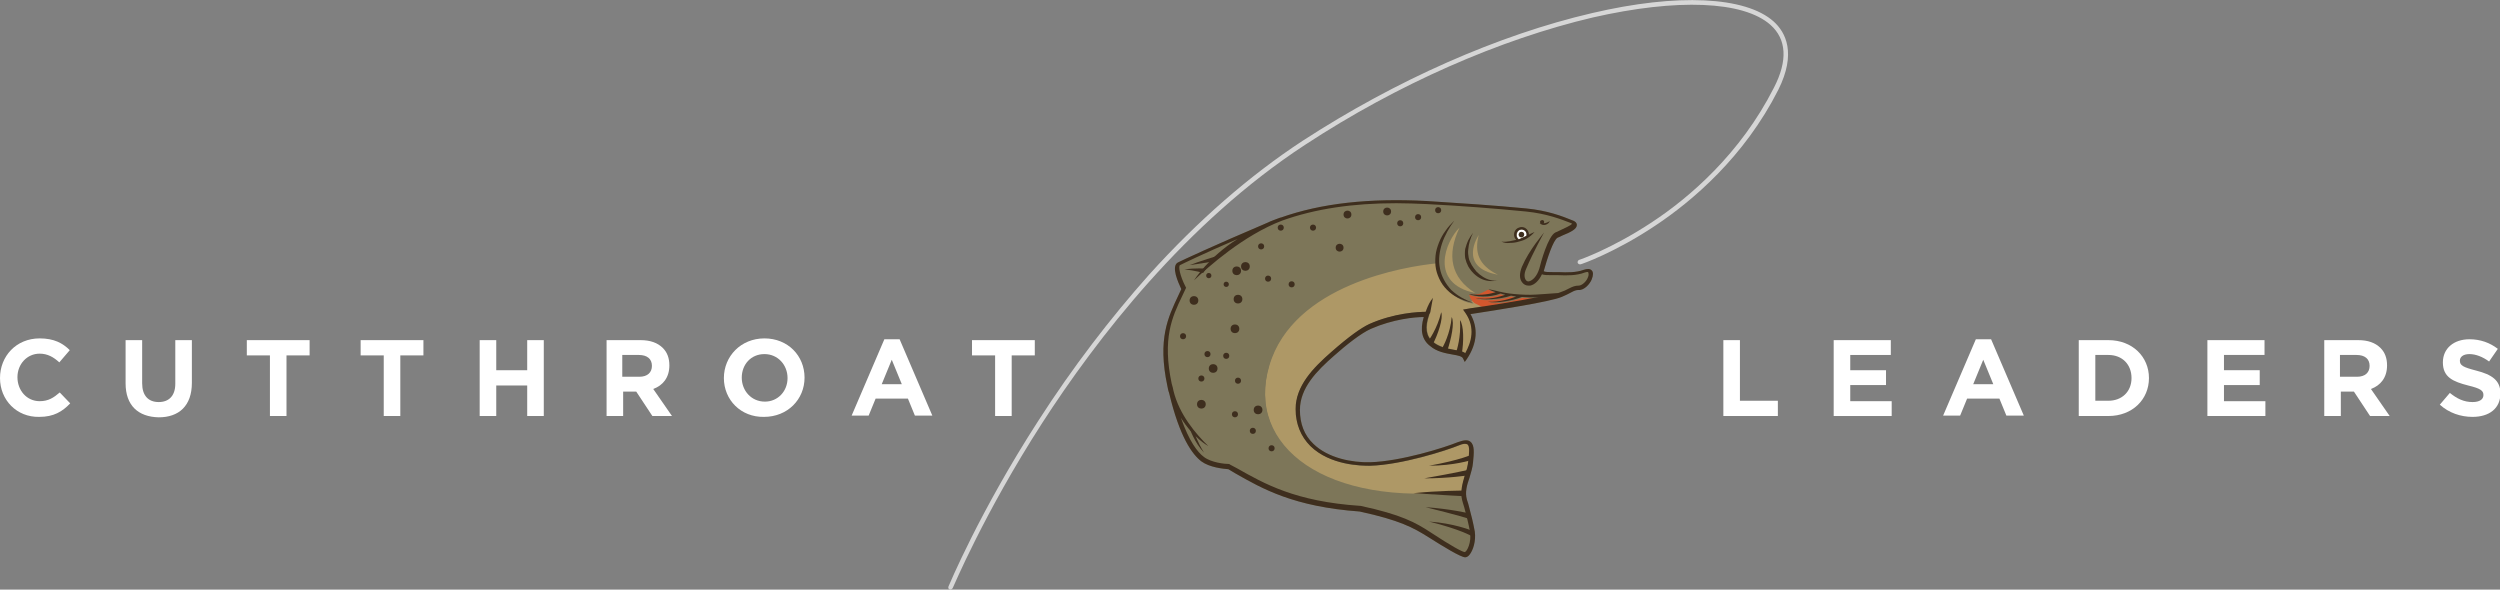 <svg xmlns="http://www.w3.org/2000/svg" xmlns:xlink="http://www.w3.org/1999/xlink" x="0px" y="0px" viewBox="0 0 573.3 135.2" style="enable-background:new 0 0 573.3 135.2;" xml:space="preserve">
<rect x="0" y="0" width="573.3" height="135.2" fill="#808080" stroke="none"/>
<style type="text/css">
	.st0{fill:#FFFFFF;}
	.st1{fill:#D6D6D6;}
	.st2{fill:#7D7659;}
	.st3{fill:#AE9866;}
	.st4{fill:#D2572E;}
	.st5{fill:#3E2E1E;}
</style>
<g id="Layer_1">
</g>
<g id="Layer_2">
	<g>
		<g>
			<path class="st0" d="M0,86.7L0,86.7c0-5,3.7-9.1,9.1-9.1c3.3,0,5.3,1.1,6.9,2.7l-2.4,2.8c-1.3-1.2-2.7-2-4.5-2     c-2.9,0-5.1,2.4-5.1,5.4v0c0,3,2.1,5.5,5.1,5.5c2,0,3.2-0.8,4.6-2l2.4,2.5c-1.8,1.9-3.8,3.1-7.1,3.1C3.8,95.7,0,91.7,0,86.7z"></path>
			<path class="st0" d="M28.8,87.9V78h3.8v9.9c0,2.8,1.4,4.3,3.8,4.3c2.3,0,3.8-1.4,3.8-4.2V78H44v9.8c0,5.3-3,7.9-7.6,7.9     C31.7,95.6,28.8,93,28.8,87.9z"></path>
			<path class="st0" d="M61.9,81.5h-5.3V78H71v3.5h-5.3v13.9h-3.8V81.5z"></path>
			<path class="st0" d="M88,81.5h-5.3V78h14.4v3.5h-5.3v13.9H88V81.5z"></path>
			<path class="st0" d="M110,78h3.8v6.9h7.1V78h3.8v17.4h-3.8v-7h-7.1v7H110V78z"></path>
			<path class="st0" d="M138.9,78h8c2.2,0,3.9,0.6,5.1,1.8c1,1,1.5,2.3,1.5,4v0c0,2.8-1.5,4.6-3.7,5.4l4.3,6.2h-4.5l-3.7-5.6h0h-3     v5.6h-3.8V78z M146.6,86.4c1.9,0,2.9-1,2.9-2.5v0c0-1.6-1.1-2.5-3-2.5h-3.8v5H146.6z"></path>
			<path class="st0" d="M166,86.7L166,86.7c0-5,3.9-9.1,9.3-9.1s9.2,4,9.2,9v0c0,5-3.9,9-9.3,9C169.9,95.7,166,91.7,166,86.7z      M180.6,86.7L180.6,86.7c0-3-2.2-5.5-5.3-5.5c-3.1,0-5.2,2.4-5.2,5.4v0c0,3,2.2,5.5,5.3,5.5C178.4,92.1,180.6,89.7,180.6,86.7z"></path>
			<path class="st0" d="M202.8,77.8h3.5l7.5,17.5h-4l-1.6-3.9h-7.4l-1.6,3.9h-3.9L202.8,77.8z M206.8,88.1l-2.3-5.6l-2.3,5.6H206.8z     "></path>
			<path class="st0" d="M228.2,81.5h-5.3V78h14.4v3.5h-5.3v13.9h-3.8V81.5z"></path>
		</g>
		<g>
			<path class="st0" d="M395.2,78h3.8v13.9h8.7v3.5h-12.5V78z"></path>
			<path class="st0" d="M420.5,78h13.1v3.4h-9.3v3.5h8.2v3.4h-8.2V92h9.5v3.4h-13.3V78z"></path>
			<path class="st0" d="M453.1,77.8h3.5l7.5,17.5h-4l-1.6-3.9h-7.4l-1.6,3.9h-3.9L453.1,77.8z M457.1,88.1l-2.3-5.6l-2.3,5.6H457.1z     "></path>
			<path class="st0" d="M476.7,78h6.8c5.5,0,9.3,3.8,9.3,8.7v0c0,4.9-3.8,8.7-9.3,8.7h-6.8V78z M483.5,91.9c3.1,0,5.3-2.1,5.3-5.2v0     c0-3.1-2.1-5.3-5.3-5.3h-3v10.5H483.5z"></path>
			<path class="st0" d="M506.2,78h13.1v3.4H510v3.5h8.2v3.4H510V92h9.5v3.4h-13.3V78z"></path>
			<path class="st0" d="M532.8,78h8c2.2,0,3.9,0.6,5.1,1.8c1,1,1.5,2.3,1.5,4v0c0,2.8-1.5,4.6-3.7,5.4l4.3,6.2h-4.5l-3.7-5.6h0h-3     v5.6h-3.8V78z M540.5,86.4c1.9,0,2.9-1,2.9-2.5v0c0-1.6-1.1-2.5-3-2.5h-3.8v5H540.5z"></path>
			<path class="st0" d="M559.5,92.8l2.3-2.7c1.6,1.3,3.2,2.1,5.2,2.1c1.6,0,2.5-0.6,2.5-1.6v0c0-1-0.6-1.5-3.5-2.2     c-3.5-0.9-5.8-1.9-5.8-5.3v0c0-3.2,2.5-5.3,6.1-5.3c2.5,0,4.7,0.8,6.5,2.2l-2,2.9c-1.5-1.1-3.1-1.7-4.5-1.7     c-1.5,0-2.2,0.7-2.2,1.5v0c0,1.1,0.7,1.5,3.8,2.3c3.5,0.9,5.5,2.2,5.5,5.2v0c0,3.5-2.6,5.4-6.4,5.4     C564.3,95.6,561.6,94.7,559.5,92.8z"></path>
		</g>
		<g>
			<g>
				<path class="st1" d="M218,135.2c-0.1,0-0.1,0-0.2,0c-0.3-0.1-0.4-0.4-0.3-0.7c0.1-0.2,7.1-17.1,20.6-38      c7.9-12.3,16.5-23.5,25.4-33.5c11.2-12.4,23-22.7,35.2-30.7C320.1,18.4,343.6,8,365.1,3c19.6-4.6,35.2-3.8,41.6,1.9      c2.8,2.5,5.3,7.3,1.1,15.7C400,36,388.1,46.1,379.5,51.8c-9.3,6.2-16.9,8.8-17,8.8c-0.3,0.1-0.6-0.1-0.7-0.3      c-0.1-0.3,0.1-0.6,0.3-0.7c0.1,0,7.6-2.6,16.8-8.7c8.5-5.6,20.2-15.6,27.9-30.8C410,13.9,409.7,9,406,5.7      c-6.2-5.5-21.4-6.1-40.7-1.7c-21.3,5-44.8,15.3-66,29.2C271.9,51.1,251.4,77.8,239,97c-13.4,20.8-20.4,37.7-20.5,37.8      C218.4,135,218.2,135.2,218,135.2z"></path>
			</g>
			<g>
				<path class="st2" d="M365,62c-0.4-0.4-1-0.4-1.9-0.1c-1.6,0.6-3.7,0.6-5.7,0.5c-0.5,0-1,0-1.4,0c-0.7,0-1.7,0-2-0.2c0,0,0,0,0,0      l0,0c0.8-2.9,2.2-7.2,3.2-7.7c0.3-0.1,0.7-0.3,1.1-0.5c2-0.8,3.3-1.5,3.3-2.4c0-0.5-0.4-0.9-1.1-1.1c-2.2-0.9-5.5-2.2-10.5-2.7      c-7.2-0.7-14.9-1.2-22.8-1.7c-13.2-0.7-24.2,0.5-33.5,3.8l0,0c0,0-0.1,0-0.1,0c-1,0.4-2,0.7-3,1.2c-12.7,5.4-19.5,8.6-20.5,9.1      c-1.6,0.9,0.1,4.6,0.8,6.1c-0.2,0.5-0.5,1-0.7,1.5c-2.3,4.9-4.8,9.9-2.5,20.7c0.1,0.5,0.2,1.1,0.4,1.6l0,0c0,0,0,0,0,0      c2.4,10.1,5.3,14.1,7.4,15.7c1.9,1.4,5,1.7,6.2,1.8c0.5,0.3,1,0.6,1.5,0.9c6.3,3.6,13.5,7.7,28.6,8.8c9.2,2,12.3,3.7,15.8,5.9      c3.3,2.1,7.4,4.6,8.4,4.6c0.3,0,0.7-0.2,1-0.6c0.8-1,1.5-3.1,1.2-5.3c-0.4-2.2-0.8-3.7-1.3-5.6c-0.1-0.5-0.3-1.1-0.5-1.7      c-0.5-1.7,0-3.4,0.6-5.1c0.3-1.1,0.7-2.2,0.8-3.5c0.2-2.1,0.4-3.9-0.6-4.7c-0.6-0.5-1.5-0.4-2.9,0.1c-2.9,1.2-13,4.4-20.1,4.6      c-4.1,0.1-9.6-0.9-13-4.2c-2.1-2-3.1-4.6-3.1-7.8c0-5,3.8-8.9,7.8-12.4c2.7-2.4,6.2-5.2,8.5-6.2c5-2.2,10-2.7,12.1-2.7      c-0.9,3-0.4,5.2,1.4,6.6c1.6,1.4,3.6,1.7,5.2,2c1.2,0.2,2.2,0.4,2.4,0.9l0.4,0.8l0.5-0.7c2.4-3.6,2.6-7.1,0.8-10.3l0.2,0      c5.9-0.9,18.1-2.8,20.7-3.9c0.9-0.4,1.6-0.7,2.1-1c0.9-0.5,1.3-0.6,1.8-0.6c1.3,0.1,2.6-1.4,3-2.4C365.4,63.1,365.4,62.4,365,62      z"></path>
				<g>
					<path class="st3" d="M329.4,60.1c-7.1,0.7-32.8,4.8-38.3,23.4c-5.7,19.2,13.5,32.8,44.1,29.1c0.1-1.2,0.4-2.4,0.8-3.6       c0.3-1.1,0.6-2.2,0.8-3.3c0.2-1.6,0.4-3.4-0.2-3.8c-0.3-0.2-1-0.2-1.9,0.2c-2.9,1.2-13.2,4.5-20.4,4.7       c-2.1,0.1-9.2-0.1-13.7-4.5c-2.3-2.2-3.4-5-3.4-8.5c0-5.4,3.9-9.5,8.2-13.1c4.1-3.6,6.8-5.5,8.7-6.4c5.7-2.5,11.1-2.8,13.2-2.8       h0.7l-0.2,0.7c-1,2.9-0.7,4.9,0.9,6.2c1.5,1.2,3.2,1.5,4.7,1.8c1.1,0.2,2,0.3,2.7,0.8c1.4-2.4,2.4-5.8,0-9.3l-0.5-0.7l1.7-0.3       c0.8-0.1,1.8-0.3,2.9-0.5l-2.4-1.2C337.8,69.3,331.2,68.9,329.4,60.1z"></path>
					<g>
						<path class="st2" d="M364.3,62.7c0,0-0.2-0.1-0.8,0.1c-1.8,0.7-4,0.7-6.1,0.6c-0.5,0-0.9,0-1.4,0c-1,0-1.8,0-2.3-0.2        c-0.7,1.5-1.6,2.4-2.7,2.6c-0.1,0-0.2,0-0.4,0c-0.5,0-1-0.2-1.4-0.7c-0.7-0.8-0.7-2.1-0.1-3.6c1.7-4,4.9-7.7,5.1-7.9        c0,0-2.5,4.4-4.1,8.3c-0.5,1.3-0.4,2.2-0.1,2.6c0.2,0.2,0.5,0.3,0.8,0.3c0.7-0.1,1.6-0.9,2.3-2.9c0.3-1.3,2-7.5,3.7-8.3        c0.3-0.2,0.7-0.3,1.1-0.5c0.7-0.3,2.4-1,2.7-1.5c0,0-0.2-0.1-0.4-0.2c-2.1-0.9-5.3-2.2-10.2-2.6c-7.2-0.7-14.9-1.2-22.7-1.7        c-2.4-0.1-4.7-0.2-7-0.2c-10,0-18.7,1.3-26.2,4c-8.9,3.4-17,10.6-20.2,13.7c0,0,3.4-5.4,10-9.5c-8.1,3.5-12.4,5.6-13.2,6        c-0.4,0.2-0.1,2.3,1.3,5l0.1,0.2l-0.1,0.2c-0.3,0.6-0.5,1.1-0.8,1.7c-2.3,4.7-4.6,9.6-2.4,20.1c0.1,0.5,0.2,1.1,0.4,1.6        c1.3,5.3,5.1,9.8,8,12.7c0,0-3.4-1.9-6.3-6.5c1.9,5.4,3.8,7.9,5.3,9c1.7,1.3,4.8,1.6,5.7,1.6h0.1l0.1,0.1        c0.5,0.3,1.1,0.6,1.7,0.9c6.2,3.6,13.3,7.6,28.2,8.6l0.1,0c9.4,2,12.6,3.8,16.1,6.1c4.7,3,7.4,4.4,7.8,4.5        c0.4-0.1,1.6-2.3,1.2-4.7c-0.3-2.1-0.8-3.6-1.3-5.5c-0.2-0.5-0.3-1.1-0.5-1.7c-0.2-0.7-0.2-1.4-0.2-2.1        c-30.6,3.6-49.8-9.9-44.1-29.1c5.5-18.6,31.2-22.7,38.3-23.4c1.8,8.8,8.4,9.2,8.4,9.2l0.2,0.1c-0.5-0.5-1-1.1-1.2-1.9        c2.3,0.2,2.9-0.4,4.5-1.1c1.6,0.3,3.2,0.7,4.8,1c1.6,0.2,3.2,0.4,4.8,0.3c1.3,0,4.9-0.3,6.4-0.4c0.1,0,0.2-0.1,0.3-0.1        c0.9-0.4,1.5-0.7,2.1-0.9c1-0.5,1.5-0.7,2.3-0.7c0.7,0,1.7-1,2.1-1.8C364.4,63.1,364.3,62.7,364.3,62.7z"></path>
						<path class="st4" d="M352.9,68.3c-0.7,0-1.4,0.1-2,0.1c-0.6,0-1.2,0-1.8-0.1c-2.3,0.9-5.9,1.5-7.8,1.1        c2.7,0.1,5.2-0.7,6.5-1.2c-0.5-0.1-0.8-0.1-1.2-0.2c-2.6,0.9-6.8,1.1-8.2,0.5c2.9,0.5,5.7-0.3,6.9-0.7        c-0.5-0.1-0.6-0.1-1.1-0.3c-2.5,1-5.8,0.7-7.3,0.1c0.2,0.8,0.6,1.4,1.2,1.9l2.2,1.1C344,69.9,349.1,69,352.9,68.3z"></path>
						<path class="st4" d="M336.8,67.5c2.9,0.5,5.2-0.1,6.2-0.4c-0.6-0.2-1.2-0.4-1.7-0.7C339.7,67.2,339.1,67.8,336.8,67.5z"></path>
					</g>
					<g>
						<path class="st0" d="M350.1,54.1c0-0.2,0-0.5,0-0.7c-0.2-0.6-0.9-1-1.5-0.7c-0.6,0.2-0.9,1-0.7,1.6c0.1,0.3,0.3,0.5,0.5,0.6        C348.9,54.6,349.5,54.4,350.1,54.1C350.1,54.1,350.1,54.1,350.1,54.1z M349.1,54.4c-0.3,0.1-0.7,0-0.8-0.4        c-0.1-0.3,0-0.7,0.4-0.8c0.3-0.1,0.7,0,0.8,0.4C349.6,53.9,349.4,54.3,349.1,54.4z"></path>
						<path class="st5" d="M348.7,53.2c-0.3,0.1-0.5,0.5-0.4,0.8c0.1,0.3,0.5,0.5,0.8,0.4c0.3-0.1,0.5-0.5,0.4-0.8        C349.4,53.3,349,53.1,348.7,53.2z"></path>
						<path class="st5" d="M350.3,54.6c0.6-0.4,1.1-0.8,1.6-1.4c-0.5,0.2-1.3,0.6-1.3,0.6c0-0.2,0-0.4-0.1-0.6        c-0.3-0.9-1.3-1.4-2.2-1c-0.9,0.3-1.3,1.3-1,2.2c0.1,0.2,0.2,0.4,0.4,0.6c-0.4,0.1-0.9,0.2-1.4,0.3c-0.6,0.1-1.3,0.2-2,0.1        c0.6,0.3,1.3,0.4,2,0.3c0.7,0,1.4-0.1,2-0.3C349.1,55.2,349.7,55,350.3,54.6z M347.8,54.3c-0.2-0.6,0.1-1.4,0.7-1.6        c0.6-0.2,1.3,0.1,1.5,0.7c0.1,0.2,0.1,0.5,0,0.7c0,0,0,0,0,0c-0.6,0.3-1.2,0.6-1.8,0.8C348,54.7,347.9,54.5,347.8,54.3z"></path>
					</g>
					<path class="st5" d="M355.4,50.7c-0.5,0.3-1,0.5-1.4,0.5c0.1-0.1,0.1-0.3,0.1-0.4c-0.1-0.3-0.3-0.4-0.6-0.3       c-0.3,0.1-0.4,0.3-0.3,0.6c0,0,0,0.1,0.1,0.1c-0.2,0-0.3-0.1-0.3-0.1C353.9,52.1,355.2,51.4,355.4,50.7z"></path>
					<path class="st5" d="M330.2,61.5c-0.4-1.9-0.1-3.9,0.5-5.7c0.3-0.9,0.7-1.8,1.2-2.7c0.5-0.9,1-1.7,1.6-2.5       c-0.7,0.7-1.4,1.4-2,2.3c-0.6,0.8-1.1,1.7-1.5,2.7c-0.4,1-0.7,2-0.8,3c-0.1,1-0.1,2.1,0.1,3.1c0.2,1,0.6,2,1.1,2.9       c0.5,0.9,1.2,1.7,2,2.4c1.5,1.3,3.5,2.1,5.4,2.4c-1.9-0.6-3.6-1.6-5-2.9C331.5,65.1,330.5,63.3,330.2,61.5z"></path>
					<path class="st5" d="M340.1,63.5c-0.5-0.3-1-0.7-1.5-1.2c-0.4-0.5-0.8-1-1.1-1.5c-0.3-0.6-0.6-1.1-0.7-1.7       c-0.1-0.6-0.2-1.2-0.1-1.9c0.1-1.3,0.5-2.6,1.1-3.8c-0.4,0.5-0.8,1.1-1.1,1.7c-0.1,0.3-0.3,0.6-0.4,1c-0.1,0.3-0.2,0.7-0.3,1       c-0.1,0.7-0.1,1.4,0,2.1c0.1,0.4,0.2,0.7,0.3,1c0.1,0.3,0.3,0.6,0.4,0.9c0.7,1.2,1.7,2.2,2.9,2.8c1.2,0.6,2.6,0.7,3.9,0.4       C342.5,64.5,341.2,64.2,340.1,63.5z"></path>
					<path class="st3" d="M334.7,52.2c-3.2,3.1-7.1,12.8,3.6,15C332.7,63.7,331.7,58.5,334.7,52.2z"></path>
					<path class="st3" d="M339.1,53.9c0,0-5,7.4,4.4,9.1C339,60.8,338.1,57.8,339.1,53.9z"></path>
					<path class="st5" d="M365,62c-0.4-0.4-1-0.4-1.9-0.1c-1.6,0.6-3.7,0.6-5.7,0.5c-0.5,0-1,0-1.4,0c-0.7,0-1.7,0-2-0.2       c0,0,0,0,0,0l0,0c0.8-2.9,2.2-7.2,3.2-7.7c0.3-0.1,0.7-0.3,1.1-0.5c2-0.8,3.3-1.5,3.3-2.4c0-0.5-0.4-0.9-1.1-1.1       c-2.2-0.9-5.5-2.2-10.5-2.7c-7.2-0.7-14.9-1.2-22.8-1.7c-13.2-0.7-24.2,0.5-33.5,3.8l0,0c0,0-0.1,0-0.1,0c-1,0.4-2,0.7-3,1.2       c-12.7,5.4-19.5,8.6-20.5,9.1c-1.6,0.9,0.1,4.6,0.8,6.1c-0.2,0.5-0.5,1-0.7,1.5c-2.3,4.9-4.8,9.9-2.5,20.7       c0.1,0.5,0.2,1.1,0.4,1.6l0,0c0,0,0,0,0,0c2.4,10.1,5.3,14.1,7.4,15.7c1.9,1.4,5,1.7,6.2,1.8c0.5,0.3,1,0.6,1.5,0.9       c6.3,3.6,13.5,7.7,28.6,8.8c9.2,2,12.3,3.7,15.8,5.9c3.3,2.1,7.4,4.6,8.4,4.6c0.3,0,0.7-0.2,1-0.6c0.8-1,1.5-3.1,1.2-5.3       c-0.4-2.2-0.8-3.7-1.3-5.6c-0.1-0.5-0.3-1.1-0.5-1.7c-0.5-1.7,0-3.4,0.6-5.1c0.3-1.1,0.7-2.2,0.8-3.5c0.2-2.1,0.4-3.9-0.6-4.7       c-0.6-0.5-1.5-0.4-2.9,0.1c-2.9,1.2-13,4.4-20.1,4.6c-4.1,0.1-9.6-0.9-13-4.2c-2.1-2-3.1-4.6-3.1-7.8c0-5,3.8-8.9,7.8-12.4       c2.7-2.4,6.2-5.2,8.5-6.2c5-2.2,10-2.7,12.1-2.7c-0.9,3-0.4,5.2,1.4,6.6c1.6,1.4,3.6,1.7,5.2,2c1.2,0.2,2.2,0.4,2.4,0.9       l0.4,0.8l0.5-0.7c2.4-3.6,2.6-7.1,0.8-10.3l0.2,0c5.9-0.9,18.1-2.8,20.7-3.9c0.9-0.4,1.6-0.7,2.1-1c0.9-0.5,1.3-0.6,1.8-0.6       c1.3,0.1,2.6-1.4,3-2.4C365.4,63.1,365.4,62.4,365,62z M364.1,63.7c-0.3,0.8-1.3,1.8-2.1,1.8c-0.8,0-1.3,0.2-2.3,0.7       c-0.5,0.3-1.2,0.6-2.1,0.9c-0.1,0-0.2,0.1-0.3,0.1c-1.5,0.1-5.2,0.4-6.4,0.4c-1.6,0-3.2-0.1-4.8-0.3c-1.6-0.2-3.2-0.7-4.8-1       c0.5,0.3,1.1,0.5,1.7,0.7c-0.9,0.3-3.2,0.9-6.2,0.4c1.5,0.7,4.8,0.9,7.3-0.1c0.5,0.1,0.6,0.2,1.1,0.3c-1.2,0.4-4,1.3-6.9,0.7       c1.5,0.6,5.6,0.4,8.2-0.5c0.4,0.1,0.8,0.1,1.2,0.2c-1.3,0.5-3.8,1.3-6.5,1.2c1.9,0.4,5.5-0.2,7.8-1.1c0.6,0,1.2,0.1,1.8,0.1       c0.6,0,1.3,0,2-0.1c-4.9,1-12,2.1-15.6,2.6l-1.7,0.3l0.5,0.7c2.4,3.4,1.4,6.8,0,9.3c-0.6-0.5-1.6-0.6-2.7-0.8       c-1.5-0.3-3.3-0.6-4.7-1.8c-1.6-1.3-1.9-3.3-0.9-6.2l0.2-0.7h-0.7c-2.1,0-7.6,0.3-13.2,2.8c-1.9,0.9-4.6,2.8-8.7,6.4       c-4.2,3.7-8.2,7.8-8.2,13.1c0,3.4,1.2,6.3,3.4,8.5c4.5,4.4,11.6,4.5,13.7,4.5c7.2-0.2,17.5-3.5,20.4-4.7       c0.9-0.4,1.6-0.4,1.9-0.2c0.6,0.4,0.4,2.2,0.2,3.8c-0.1,1.1-0.4,2.2-0.8,3.3c-0.5,1.8-1.1,3.7-0.6,5.7c0.2,0.6,0.3,1.2,0.5,1.7       c0.5,1.9,0.9,3.4,1.3,5.5c0.4,2.5-0.7,4.6-1.2,4.7c-0.5,0-3.1-1.4-7.8-4.5c-3.5-2.3-6.8-4.1-16.1-6.1l-0.1,0       c-14.9-1-22-5.1-28.2-8.6c-0.6-0.3-1.1-0.6-1.7-0.9l-0.1-0.1h-0.1c-0.9,0-4-0.3-5.7-1.6c-1.5-1.1-3.4-3.6-5.3-9       c2.9,4.7,6.3,6.5,6.3,6.5c-2.9-2.8-6.7-7.3-8-12.7c-0.1-0.5-0.2-1-0.4-1.6c-2.2-10.4,0.1-15.3,2.4-20.1       c0.3-0.6,0.5-1.1,0.8-1.7l0.1-0.2l-0.1-0.2c-1.4-2.7-1.7-4.8-1.3-5c0.8-0.4,5.1-2.5,13.2-6c-6.6,4.1-10,9.5-10,9.5       c3.3-3.1,11.3-10.3,20.2-13.7c7.5-2.7,16.2-4,26.2-4c2.2,0,4.6,0.1,7,0.2c7.9,0.4,15.5,1,22.7,1.7c4.9,0.5,8.1,1.8,10.2,2.6       c0.3,0.1,0.4,0.2,0.4,0.2c-0.2,0.4-1.9,1.1-2.7,1.5c-0.4,0.2-0.8,0.4-1.1,0.5c-1.7,0.8-3.4,7-3.7,8.3c-0.6,1.9-1.6,2.7-2.3,2.9       c-0.3,0.1-0.6,0-0.8-0.3c-0.3-0.4-0.5-1.3,0.1-2.6c1.6-3.8,4.1-8.3,4.1-8.3c-0.1,0.2-3.4,3.9-5.1,7.9c-0.6,1.5-0.6,2.8,0.1,3.6       c0.3,0.4,0.8,0.7,1.4,0.7c0.1,0,0.2,0,0.4,0c1-0.2,2-1.1,2.7-2.6c0.5,0.2,1.3,0.2,2.3,0.2c0.4,0,0.9,0,1.4,0       c2.1,0.1,4.3,0.1,6.1-0.6c0.6-0.2,0.8-0.1,0.8-0.1C364.3,62.7,364.4,63.1,364.1,63.7z"></path>
					<circle class="st5" cx="285.6" cy="61.1" r="1"></circle>
					<circle class="st5" cx="283.6" cy="62.1" r="1"></circle>
					<circle class="st5" cx="281.2" cy="65.2" r="0.6"></circle>
					<circle class="st5" cx="277.2" cy="63.2" r="0.6"></circle>
					<circle class="st5" cx="283.9" cy="68.6" r="1"></circle>
					<circle class="st5" cx="283.2" cy="75.4" r="1"></circle>
					<circle class="st5" cx="278.2" cy="84.5" r="1"></circle>
					<circle class="st5" cx="275.5" cy="92.7" r="1"></circle>
					<circle class="st5" cx="288.5" cy="94" r="1"></circle>
					<circle class="st5" cx="290.8" cy="63.9" r="0.7"></circle>
					<circle class="st5" cx="283.9" cy="87.3" r="0.7"></circle>
					<circle class="st5" cx="283.2" cy="95" r="0.7"></circle>
					<circle class="st5" cx="287.3" cy="98.8" r="0.7"></circle>
					<circle class="st5" cx="291.6" cy="102.8" r="0.7"></circle>
					<circle class="st5" cx="281.2" cy="81.6" r="0.7"></circle>
					<circle class="st5" cx="276.9" cy="81.2" r="0.7"></circle>
					<circle class="st5" cx="275.5" cy="86.8" r="0.7"></circle>
					<circle class="st5" cx="271.3" cy="77.1" r="0.7"></circle>
					<circle class="st5" cx="273.8" cy="68.9" r="1"></circle>
					<circle class="st5" cx="296.2" cy="65.2" r="0.7"></circle>
					<circle class="st5" cx="289.2" cy="56.5" r="0.7"></circle>
					<circle class="st5" cx="301.1" cy="52.2" r="0.7"></circle>
					<circle class="st5" cx="321.1" cy="51.2" r="0.7"></circle>
					<circle class="st5" cx="325.2" cy="49.8" r="0.7"></circle>
					<circle class="st5" cx="329.8" cy="48.2" r="0.7"></circle>
					<circle class="st5" cx="293.7" cy="52.2" r="0.7"></circle>
					<circle class="st5" cx="307.2" cy="56.8" r="0.9"></circle>
					<circle class="st5" cx="309" cy="49.2" r="0.9"></circle>
					<circle class="st5" cx="318.1" cy="48.5" r="0.9"></circle>
					<path class="st5" d="M337.6,104.2c0,0-2.6,1.3-9.9,2.6c5.7,0,9.7-1.3,9.7-1.3L337.6,104.2z"></path>
					<path class="st5" d="M336.9,107.7c0,0-2.9,0.7-10.3,2c5.7,0,10.1-0.7,10.1-0.7L336.9,107.7z"></path>
					<path class="st5" d="M337.4,122.9c0,0-2.5-1.5-9.7-3.3c5.7,0.4,9.6,2,9.6,2L337.4,122.9z"></path>
					<path class="st5" d="M337,119c0,0-2.8-0.9-10.1-2.7c5.7,0.4,9.9,1.4,9.9,1.4L337,119z"></path>
					<path class="st5" d="M336,113.8c0,0-4.4-0.2-11.9-0.7c5.7-0.6,11.5-0.6,11.5-0.6L336,113.8z"></path>
					<path class="st5" d="M279.7,58.5c0,0-5.2,1.6-6.9,2.3c2.3-0.3,5.8-0.9,5.8-0.9L279.7,58.5z"></path>
					<path class="st5" d="M276.6,61.6c0,0-2.7-0.2-5,0.2c2.5,0.2,4.3,0.8,4.3,0.8L276.6,61.6z"></path>
					<path class="st5" d="M272.8,98.2c0,0,1.1,3.3,3.3,5.6c-1.7-2.8-2.1-4.4-2.1-4.4L272.8,98.2z"></path>
					<path class="st5" d="M326.6,72.6c0,0,0.7-2.8,2-4.3c-0.4,2.3-0.6,3.3-0.6,3.3l-1,1.5L326.6,72.6z"></path>
					<path class="st5" d="M327.6,78.1c0,0,2-2.7,2.9-6.5c0.5,1.4-0.7,5-2,7.5C327.3,78.5,327.6,78.1,327.6,78.1z"></path>
					<path class="st5" d="M334,80.5c0,0,1.1-3.2,0.8-7.1c0.9,1.2,0.9,5,0.4,7.8C333.8,81,334,80.5,334,80.5z"></path>
					<path class="st5" d="M330.9,79.5c0,0,1.7-3,2-6.8c0.7,1.3-0.1,5-1,7.7C330.6,80,330.9,79.5,330.9,79.5z"></path>
				</g>
			</g>
		</g>
	</g>
</g>
</svg>